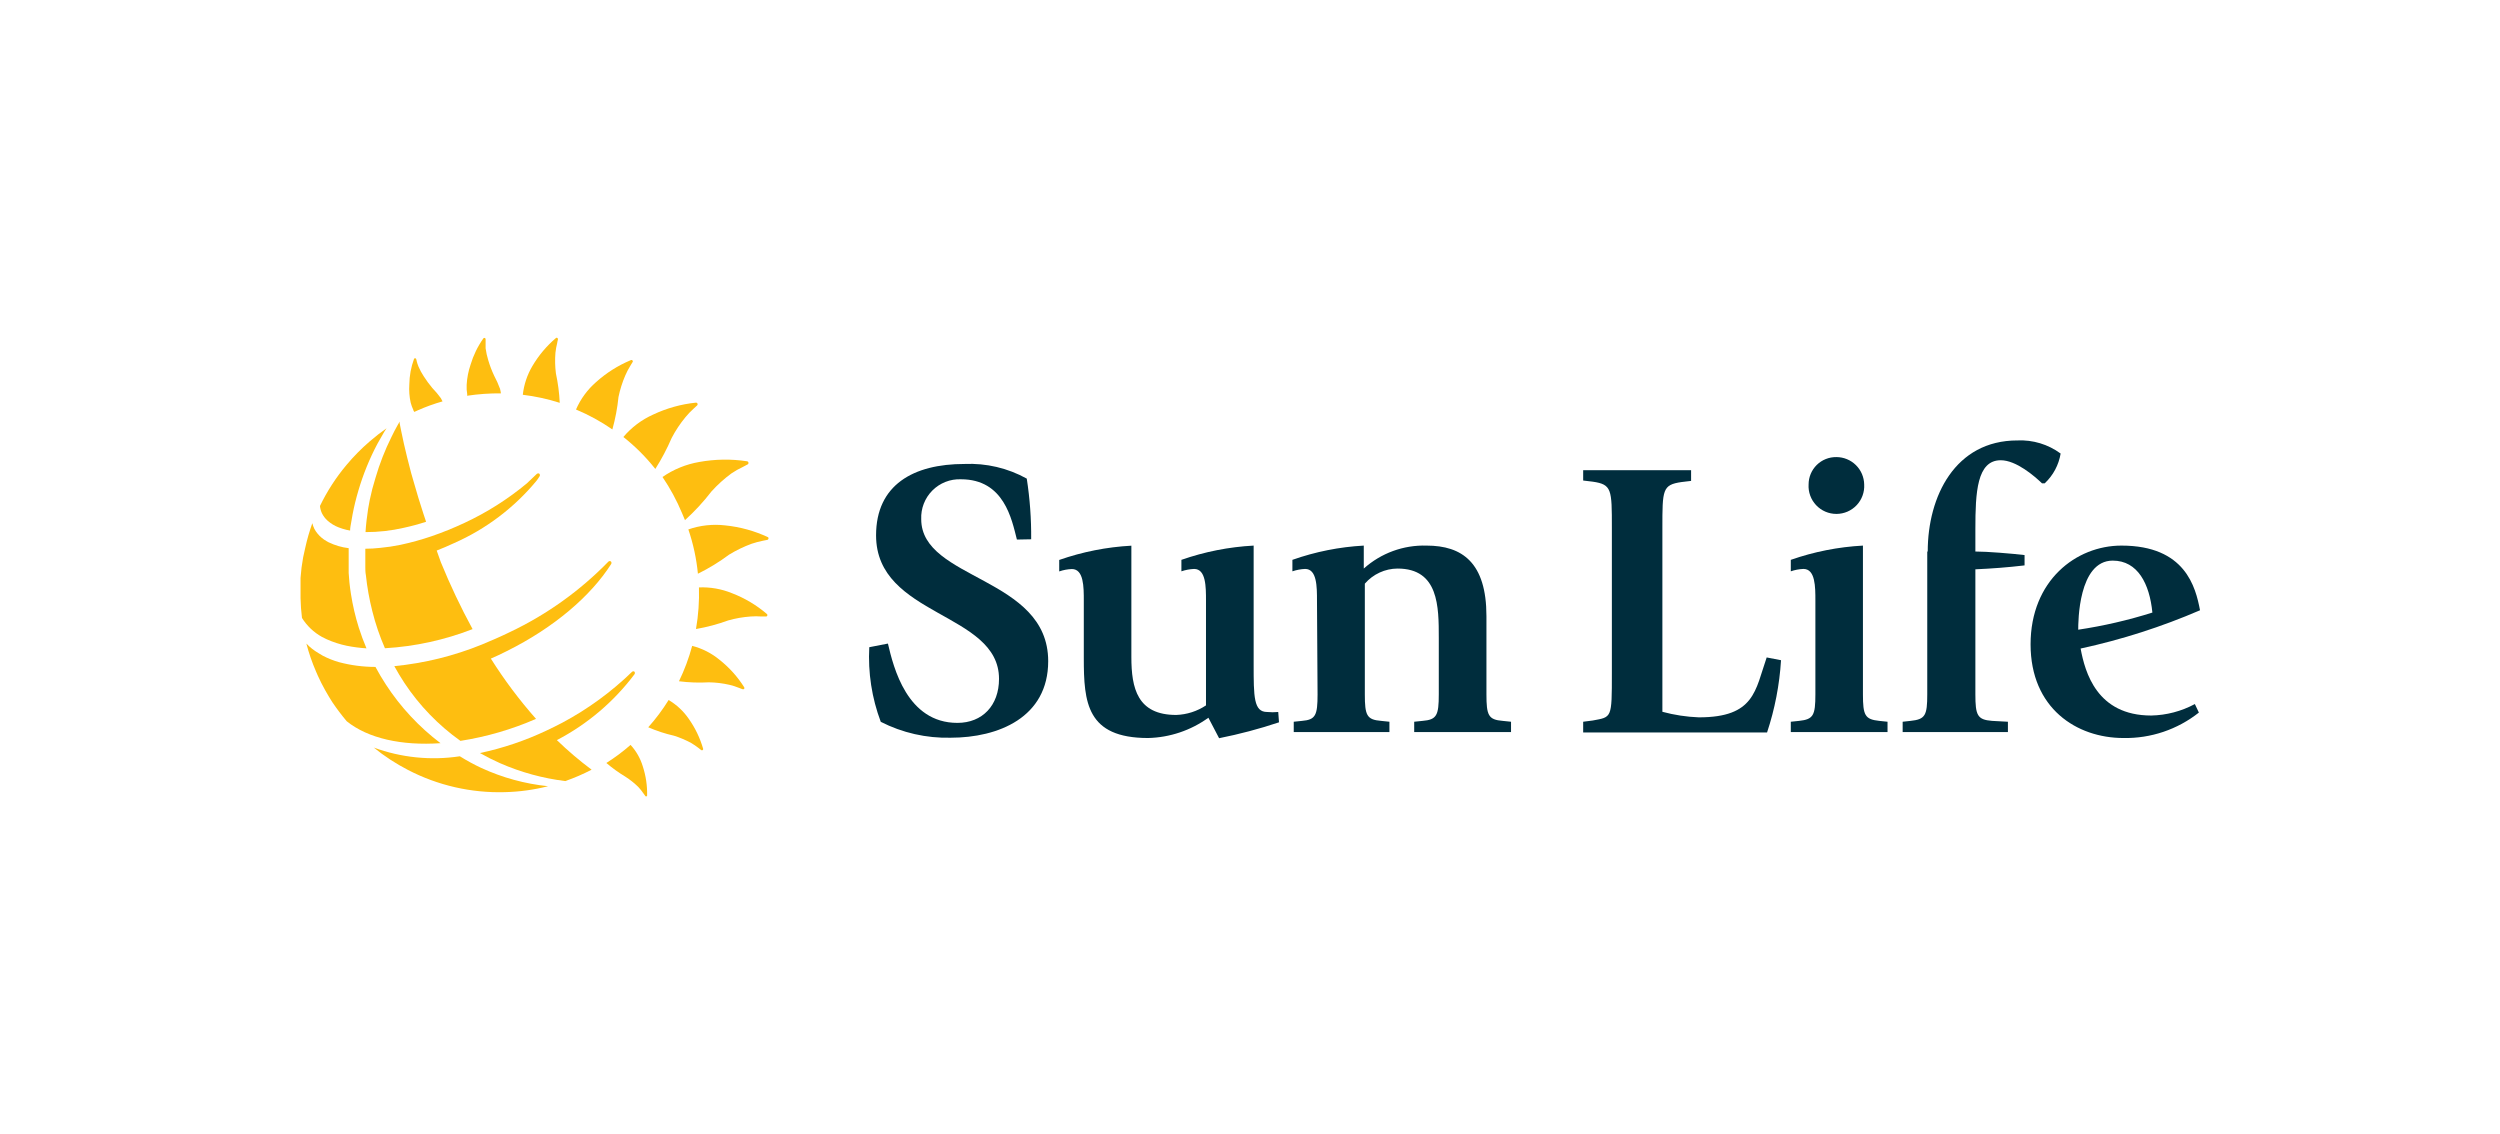 <svg width="194" height="88" viewBox="0 0 194 88" fill="none" xmlns="http://www.w3.org/2000/svg">
<path d="M78.912 41.87C78.511 40.303 77.925 37.192 74.569 37.192C74.159 37.176 73.75 37.246 73.368 37.396C72.986 37.546 72.639 37.774 72.35 38.065C72.06 38.356 71.834 38.704 71.686 39.086C71.537 39.469 71.47 39.878 71.487 40.288C71.487 45.026 81.34 44.743 81.34 51.307C81.34 55.68 77.465 57.247 73.767 57.247C71.886 57.292 70.023 56.868 68.347 56.014C67.653 54.166 67.35 52.194 67.456 50.223L68.903 49.941C69.334 51.79 70.388 56.096 74.294 56.096C76.232 56.096 77.524 54.745 77.524 52.681C77.524 47.483 67.983 47.877 67.983 41.543C67.983 37.63 70.871 36.004 74.844 36.004C76.529 35.929 78.202 36.322 79.677 37.14C79.919 38.697 80.033 40.272 80.019 41.848L78.912 41.87Z" fill="#002D3D"/>
<path d="M93.771 55.696C92.406 56.681 90.775 57.23 89.093 57.27C84.319 57.27 84.103 54.5 84.103 51.077V46.622C84.103 45.546 84.103 44.157 83.175 44.157C82.841 44.17 82.511 44.233 82.195 44.343V43.452C84 42.821 85.885 42.448 87.794 42.345V50.988C87.794 53.416 88.261 55.48 91.276 55.48C92.1 55.451 92.899 55.194 93.585 54.738V46.615C93.585 45.538 93.585 44.15 92.664 44.15C92.328 44.163 91.995 44.225 91.677 44.335V43.444C93.484 42.813 95.371 42.44 97.283 42.338V51.538C97.283 54.069 97.283 55.25 98.33 55.25C98.616 55.278 98.905 55.278 99.191 55.25L99.25 56.052C97.729 56.56 96.176 56.972 94.602 57.285L93.771 55.696Z" fill="#002D3D"/>
<path d="M102.198 46.614C102.198 45.538 102.198 44.149 101.277 44.149C100.941 44.163 100.608 44.226 100.29 44.335V43.444C102.074 42.814 103.939 42.441 105.829 42.338V44.12C107.164 42.923 108.908 42.285 110.7 42.338C113.469 42.338 115.348 43.659 115.348 47.817V53.883C115.348 55.51 115.496 55.851 116.61 55.94L117.256 56.007V56.809H109.742V56.007L110.388 55.94C111.494 55.851 111.65 55.51 111.65 53.883V49.51C111.65 47.075 111.65 44.12 108.45 44.12C107.968 44.123 107.491 44.229 107.054 44.432C106.616 44.634 106.226 44.928 105.911 45.293V53.883C105.911 55.51 106.059 55.851 107.173 55.94L107.819 56.007V56.809H100.394V56.007L101.04 55.94C102.087 55.851 102.243 55.51 102.243 53.883L102.198 46.614Z" fill="#002D3D"/>
<path d="M122.854 56.007L123.596 55.911C125.081 55.636 125.081 55.762 125.081 52.25V40.949C125.081 37.979 125.081 37.593 123.596 37.378L122.854 37.289V36.487H131.229V37.318L130.486 37.407C129.001 37.623 129.001 37.994 129.001 40.979V55.235C129.925 55.485 130.874 55.63 131.83 55.666C136.174 55.666 136.204 53.572 137.095 51.017L138.208 51.233C138.09 53.14 137.726 55.025 137.124 56.839H122.854V56.007Z" fill="#002D3D"/>
<path d="M138.966 56.007L139.612 55.94C140.718 55.822 140.874 55.51 140.874 53.884V46.614C140.874 45.538 140.874 44.149 139.946 44.149C139.612 44.162 139.281 44.225 138.966 44.335V43.444C140.77 42.813 142.655 42.441 144.564 42.338V53.884C144.564 55.51 144.72 55.822 145.826 55.94L146.472 56.007V56.809H138.966V56.007ZM140.347 37.593C140.347 37.312 140.403 37.033 140.511 36.774C140.62 36.514 140.779 36.279 140.979 36.081C141.18 35.883 141.417 35.728 141.678 35.623C141.939 35.518 142.219 35.466 142.5 35.47C143.067 35.469 143.611 35.692 144.015 36.089C144.419 36.486 144.651 37.026 144.661 37.593C144.678 37.887 144.635 38.181 144.534 38.458C144.434 38.735 144.278 38.988 144.076 39.202C143.874 39.416 143.63 39.587 143.36 39.704C143.089 39.82 142.798 39.88 142.504 39.88C142.209 39.88 141.918 39.82 141.648 39.704C141.377 39.587 141.134 39.416 140.932 39.202C140.73 38.988 140.574 38.735 140.473 38.458C140.372 38.181 140.329 37.887 140.347 37.593Z" fill="#002D3D"/>
<path d="M149.592 42.798C149.592 38.521 151.715 34.178 156.549 34.178C157.751 34.122 158.936 34.481 159.905 35.195C159.759 36.079 159.326 36.891 158.672 37.504H158.457C157.878 36.947 156.46 35.715 155.257 35.715C153.408 35.715 153.289 38.209 153.289 41.046V42.798C154.21 42.798 156.089 42.954 157.106 43.073V43.875C155.784 44.031 154.581 44.12 153.289 44.179V53.883C153.289 55.51 153.445 55.851 154.581 55.94L155.814 56.007V56.809H147.646V56.007L148.263 55.94C149.406 55.821 149.555 55.51 149.555 53.883V42.798H149.592Z" fill="#002D3D"/>
<path d="M170.633 55.295C168.971 56.611 166.902 57.309 164.782 57.27C161.144 57.27 157.573 54.961 157.573 50.001C157.573 45.041 161.114 42.338 164.626 42.338C169.586 42.338 170.381 45.568 170.722 47.357C167.736 48.644 164.633 49.639 161.456 50.327C161.797 52.169 162.718 55.525 166.935 55.525C168.119 55.5 169.279 55.195 170.321 54.634L170.633 55.295ZM167.025 47.535C166.809 45.308 165.889 43.504 163.951 43.504C161.27 43.504 161.27 48.308 161.27 48.865C163.22 48.573 165.144 48.129 167.025 47.535Z" fill="#002D3D"/>
<path d="M43.139 28.98C43.071 28.448 43.058 27.91 43.102 27.376C43.129 27.125 43.173 26.877 43.235 26.633C43.235 26.574 43.272 26.462 43.295 26.351C43.317 26.24 43.213 26.166 43.139 26.232C42.413 26.851 41.795 27.586 41.312 28.408C40.909 29.089 40.656 29.849 40.57 30.635C41.543 30.752 42.502 30.961 43.436 31.259C43.4 30.492 43.301 29.73 43.139 28.98Z" fill="#FEBE10"/>
<path d="M36.25 30.71C37.117 30.579 37.994 30.517 38.871 30.525C38.856 30.407 38.834 30.291 38.804 30.176C38.675 29.824 38.521 29.482 38.344 29.151C38.163 28.767 38.012 28.37 37.891 27.963C37.796 27.658 37.727 27.345 37.683 27.028C37.683 26.849 37.683 26.671 37.683 26.493V26.322C37.684 26.302 37.679 26.282 37.668 26.265C37.657 26.248 37.641 26.235 37.622 26.227C37.603 26.22 37.582 26.218 37.562 26.224C37.543 26.229 37.525 26.24 37.512 26.256C37.071 26.877 36.735 27.567 36.517 28.297C36.345 28.801 36.242 29.325 36.213 29.857C36.199 30.105 36.214 30.354 36.257 30.599C36.254 30.636 36.251 30.673 36.25 30.71Z" fill="#FEBE10"/>
<path d="M32.076 31.816C32.076 31.868 32.128 31.913 32.15 31.965L32.41 31.846C33.036 31.567 33.681 31.334 34.34 31.148C34.304 31.063 34.262 30.982 34.214 30.903C34.012 30.622 33.788 30.356 33.546 30.108C33.304 29.818 33.081 29.513 32.878 29.195C32.723 28.96 32.589 28.711 32.477 28.453C32.416 28.306 32.367 28.154 32.328 28C32.328 28 32.328 27.918 32.291 27.851C32.284 27.835 32.273 27.822 32.258 27.812C32.244 27.803 32.227 27.798 32.209 27.798C32.192 27.798 32.175 27.803 32.161 27.812C32.146 27.822 32.135 27.835 32.128 27.851C31.895 28.487 31.771 29.157 31.764 29.834C31.732 30.307 31.767 30.782 31.868 31.245C31.92 31.441 31.989 31.633 32.076 31.816Z" fill="#FEBE10"/>
<path d="M48.373 33.91C49.294 34.637 50.126 35.469 50.853 36.39C51.339 35.623 51.763 34.818 52.123 33.984C52.421 33.411 52.78 32.871 53.192 32.373C53.388 32.134 53.601 31.911 53.831 31.705L54.09 31.467C54.11 31.45 54.125 31.428 54.131 31.403C54.138 31.378 54.137 31.352 54.128 31.327C54.119 31.303 54.103 31.282 54.081 31.267C54.06 31.252 54.035 31.244 54.009 31.244C52.855 31.363 51.731 31.677 50.682 32.172C49.792 32.571 49.003 33.165 48.373 33.91Z" fill="#FEBE10"/>
<path d="M52.924 39.813C53.006 39.999 53.08 40.184 53.154 40.363C53.905 39.683 54.593 38.937 55.211 38.135C55.677 37.619 56.195 37.151 56.756 36.739C57.038 36.547 57.336 36.378 57.647 36.234C57.714 36.197 57.84 36.123 57.981 36.056C58.01 36.049 58.036 36.032 58.054 36.009C58.073 35.985 58.083 35.956 58.083 35.926C58.083 35.896 58.073 35.867 58.054 35.843C58.036 35.82 58.01 35.803 57.981 35.796C56.749 35.608 55.494 35.626 54.268 35.848C53.242 36.024 52.266 36.422 51.41 37.014C52.007 37.894 52.514 38.832 52.924 39.813Z" fill="#FEBE10"/>
<path d="M47.995 30.807C48.112 30.239 48.286 29.684 48.515 29.151C48.624 28.894 48.753 28.646 48.901 28.408C48.938 28.357 48.997 28.245 49.064 28.134C49.088 28.116 49.103 28.09 49.108 28.06C49.112 28.031 49.104 28.001 49.086 27.978C49.069 27.954 49.042 27.939 49.013 27.934C48.984 27.93 48.954 27.938 48.931 27.956C47.951 28.367 47.048 28.939 46.258 29.648C45.585 30.234 45.053 30.962 44.698 31.779C45.69 32.194 46.636 32.711 47.52 33.324C47.75 32.5 47.909 31.658 47.995 30.807Z" fill="#FEBE10"/>
<path d="M56.808 46.035C55.995 45.701 55.118 45.547 54.239 45.583C54.271 46.664 54.194 47.746 54.009 48.812C54.861 48.664 55.699 48.441 56.511 48.144C57.078 47.983 57.661 47.881 58.249 47.84C58.531 47.818 58.814 47.818 59.095 47.84H59.415C59.439 47.845 59.464 47.842 59.486 47.831C59.509 47.821 59.527 47.803 59.538 47.781C59.549 47.759 59.552 47.733 59.547 47.709C59.543 47.685 59.53 47.663 59.511 47.647C58.709 46.959 57.795 46.414 56.808 46.035Z" fill="#FEBE10"/>
<path d="M59.608 41.691C58.559 41.199 57.434 40.888 56.282 40.771C55.315 40.658 54.335 40.764 53.416 41.083C53.795 42.196 54.045 43.349 54.158 44.52C55.011 44.1 55.824 43.603 56.586 43.035C57.136 42.7 57.718 42.419 58.324 42.196C58.615 42.098 58.913 42.019 59.215 41.959L59.556 41.892C59.575 41.885 59.592 41.873 59.606 41.858C59.619 41.843 59.629 41.825 59.634 41.805C59.639 41.785 59.64 41.765 59.635 41.745C59.63 41.725 59.621 41.707 59.608 41.691Z" fill="#FEBE10"/>
<path d="M48.931 57.804C48.343 58.321 47.715 58.79 47.053 59.207C47.517 59.604 48.014 59.961 48.538 60.276C48.899 60.508 49.235 60.776 49.54 61.078C49.681 61.229 49.81 61.39 49.926 61.561L50.06 61.746C50.065 61.763 50.075 61.778 50.089 61.788C50.103 61.798 50.12 61.804 50.138 61.804C50.155 61.804 50.172 61.798 50.186 61.788C50.2 61.778 50.211 61.763 50.216 61.746C50.234 60.975 50.121 60.207 49.882 59.474C49.695 58.853 49.37 58.281 48.931 57.804Z" fill="#FEBE10"/>
<path d="M51.886 54.321C51.421 55.071 50.892 55.779 50.304 56.437C50.948 56.717 51.617 56.936 52.301 57.091C52.762 57.235 53.207 57.424 53.631 57.655C53.83 57.771 54.021 57.9 54.202 58.041L54.41 58.204C54.425 58.217 54.444 58.224 54.463 58.225C54.482 58.227 54.502 58.223 54.519 58.213C54.535 58.203 54.549 58.189 54.557 58.172C54.566 58.154 54.569 58.135 54.566 58.115C54.327 57.278 53.948 56.487 53.445 55.776C53.037 55.184 52.505 54.687 51.886 54.321Z" fill="#FEBE10"/>
<path d="M55.829 51.195C55.211 50.686 54.489 50.318 53.713 50.119C53.459 51.065 53.116 51.985 52.688 52.866C53.459 52.964 54.237 52.991 55.013 52.948C55.547 52.956 56.08 53.021 56.602 53.141C56.855 53.2 57.103 53.28 57.344 53.378L57.619 53.482C57.639 53.492 57.662 53.495 57.684 53.491C57.706 53.486 57.726 53.475 57.741 53.458C57.757 53.442 57.766 53.42 57.768 53.398C57.77 53.375 57.764 53.353 57.752 53.334C57.238 52.517 56.587 51.793 55.829 51.195Z" fill="#FEBE10"/>
<path d="M35.685 58.687C33.437 59.028 31.138 58.796 29.003 58.011C29.827 58.679 30.718 59.262 31.661 59.749C33.981 60.953 36.57 61.546 39.182 61.471C40.312 61.444 41.436 61.289 42.531 61.011C40.737 60.826 38.986 60.347 37.349 59.593C36.776 59.325 36.221 59.023 35.685 58.687Z" fill="#FEBE10"/>
<path d="M49.235 52.325C49.256 52.296 49.267 52.261 49.267 52.224C49.267 52.188 49.256 52.154 49.235 52.124C49.16 52.05 49.056 52.124 49.056 52.124C47.444 53.691 45.619 55.023 43.636 56.082C43.235 56.29 42.842 56.49 42.441 56.676C40.783 57.464 39.039 58.055 37.243 58.436C37.749 58.724 38.27 58.987 38.803 59.223C40.414 59.93 42.12 60.397 43.866 60.611C44.568 60.367 45.25 60.072 45.908 59.727C44.962 59.021 44.062 58.255 43.213 57.433C45.576 56.2 47.633 54.455 49.235 52.325Z" fill="#FEBE10"/>
<path d="M24.978 49.421C25.096 49.488 25.223 49.547 25.349 49.606C25.849 49.83 26.372 49.999 26.908 50.111C27.413 50.212 27.924 50.279 28.438 50.312C28.215 49.785 28.015 49.25 27.844 48.708C27.576 47.856 27.373 46.985 27.235 46.102C27.19 45.805 27.146 45.508 27.116 45.203C27.086 44.899 27.072 44.699 27.057 44.461C27.057 44.327 27.057 44.194 27.057 44.06C27.057 43.548 27.057 43.043 27.057 42.538C26.512 42.473 25.983 42.317 25.49 42.078L25.334 41.989C25.07 41.84 24.835 41.644 24.643 41.409C24.545 41.293 24.46 41.166 24.391 41.031C24.325 40.893 24.273 40.748 24.235 40.6C24.012 41.226 23.828 41.866 23.686 42.516C23.626 42.768 23.567 43.028 23.522 43.258C23.425 43.784 23.359 44.314 23.322 44.847C23.322 44.973 23.322 45.099 23.322 45.233C23.322 45.627 23.322 46.02 23.322 46.421C23.333 46.933 23.37 47.443 23.433 47.951C23.815 48.564 24.346 49.07 24.978 49.421Z" fill="#FEBE10"/>
<path d="M29.5 42.515C29.118 42.559 28.734 42.581 28.349 42.582C28.349 42.946 28.349 43.325 28.349 43.666C28.349 43.785 28.349 43.904 28.349 44.023C28.349 44.142 28.349 44.431 28.393 44.632C28.492 45.573 28.659 46.506 28.891 47.423C29.137 48.409 29.465 49.373 29.871 50.304C32.202 50.167 34.497 49.666 36.672 48.819C35.755 47.134 34.932 45.399 34.207 43.622L33.888 42.723C34.334 42.545 34.786 42.359 35.239 42.144C37.714 41.053 39.9 39.4 41.625 37.318C41.711 37.209 41.79 37.095 41.862 36.976C41.885 36.947 41.898 36.91 41.898 36.872C41.898 36.835 41.885 36.798 41.862 36.769C41.773 36.687 41.662 36.769 41.662 36.769C41.414 37.006 41.155 37.254 40.882 37.511C39.407 38.737 37.78 39.768 36.041 40.578C35.212 40.967 34.361 41.312 33.495 41.61C32.704 41.88 31.898 42.103 31.081 42.278C30.559 42.387 30.031 42.466 29.5 42.515Z" fill="#FEBE10"/>
<path d="M25.424 40.407C25.677 40.631 25.969 40.807 26.285 40.927L26.582 41.031C26.774 41.091 26.97 41.138 27.168 41.172C27.168 40.934 27.228 40.704 27.265 40.466C27.302 40.229 27.324 40.095 27.361 39.91C27.48 39.291 27.629 38.682 27.807 38.083C28.177 36.818 28.674 35.594 29.292 34.43C29.465 34.118 29.643 33.806 29.826 33.494C29.886 33.413 29.938 33.324 29.997 33.234C29.544 33.551 29.108 33.89 28.691 34.252C28.049 34.804 27.453 35.408 26.909 36.056C26.084 37.034 25.386 38.112 24.829 39.264C24.848 39.456 24.898 39.644 24.978 39.82C25.087 40.043 25.238 40.242 25.424 40.407Z" fill="#FEBE10"/>
<path d="M28.691 38.803C28.646 39.034 28.602 39.264 28.565 39.494C28.476 40.088 28.401 40.689 28.364 41.291C29.364 41.294 30.36 41.182 31.334 40.957C31.919 40.831 32.496 40.675 33.064 40.489L32.864 39.888C32.581 39.034 32.337 38.217 32.121 37.452C32.047 37.192 31.973 36.932 31.906 36.71C31.794 36.286 31.691 35.878 31.594 35.492C31.408 34.749 31.26 34.074 31.148 33.517C31.096 33.272 31.052 33.056 31.015 32.856V32.715L30.881 32.945C30.703 33.257 30.54 33.569 30.384 33.895C29.873 34.92 29.456 35.989 29.136 37.088C28.958 37.652 28.81 38.224 28.691 38.803Z" fill="#FEBE10"/>
<path d="M34.184 57.671C32.518 56.41 31.083 54.87 29.944 53.119C29.654 52.674 29.387 52.221 29.135 51.753C28.177 51.753 27.224 51.629 26.298 51.382C25.867 51.258 25.449 51.091 25.051 50.884C24.936 50.824 24.824 50.757 24.717 50.684C24.369 50.482 24.051 50.232 23.774 49.941C23.966 50.677 24.215 51.397 24.516 52.094C24.568 52.213 24.613 52.325 24.665 52.436C24.836 52.815 25.021 53.179 25.222 53.542C25.422 53.906 25.593 54.173 25.786 54.485C26.133 55 26.507 55.496 26.907 55.97C28.563 57.3 31.162 57.879 34.184 57.671Z" fill="#FEBE10"/>
<path d="M39.598 49.035C38.855 49.399 38.113 49.718 37.415 50.008C35.236 50.897 32.94 51.465 30.599 51.693C30.843 52.146 31.111 52.577 31.386 53C32.546 54.751 34.018 56.274 35.729 57.492C37.749 57.176 39.721 56.602 41.595 55.784C40.302 54.322 39.13 52.758 38.09 51.107C38.499 50.928 38.907 50.743 39.308 50.535C43.02 48.694 45.857 46.228 47.416 43.785C47.439 43.756 47.451 43.719 47.451 43.682C47.451 43.644 47.439 43.608 47.416 43.578C47.389 43.553 47.353 43.539 47.316 43.539C47.279 43.539 47.243 43.553 47.216 43.578C45.02 45.834 42.441 47.682 39.598 49.035Z" fill="#FEBE10"/>
</svg>
